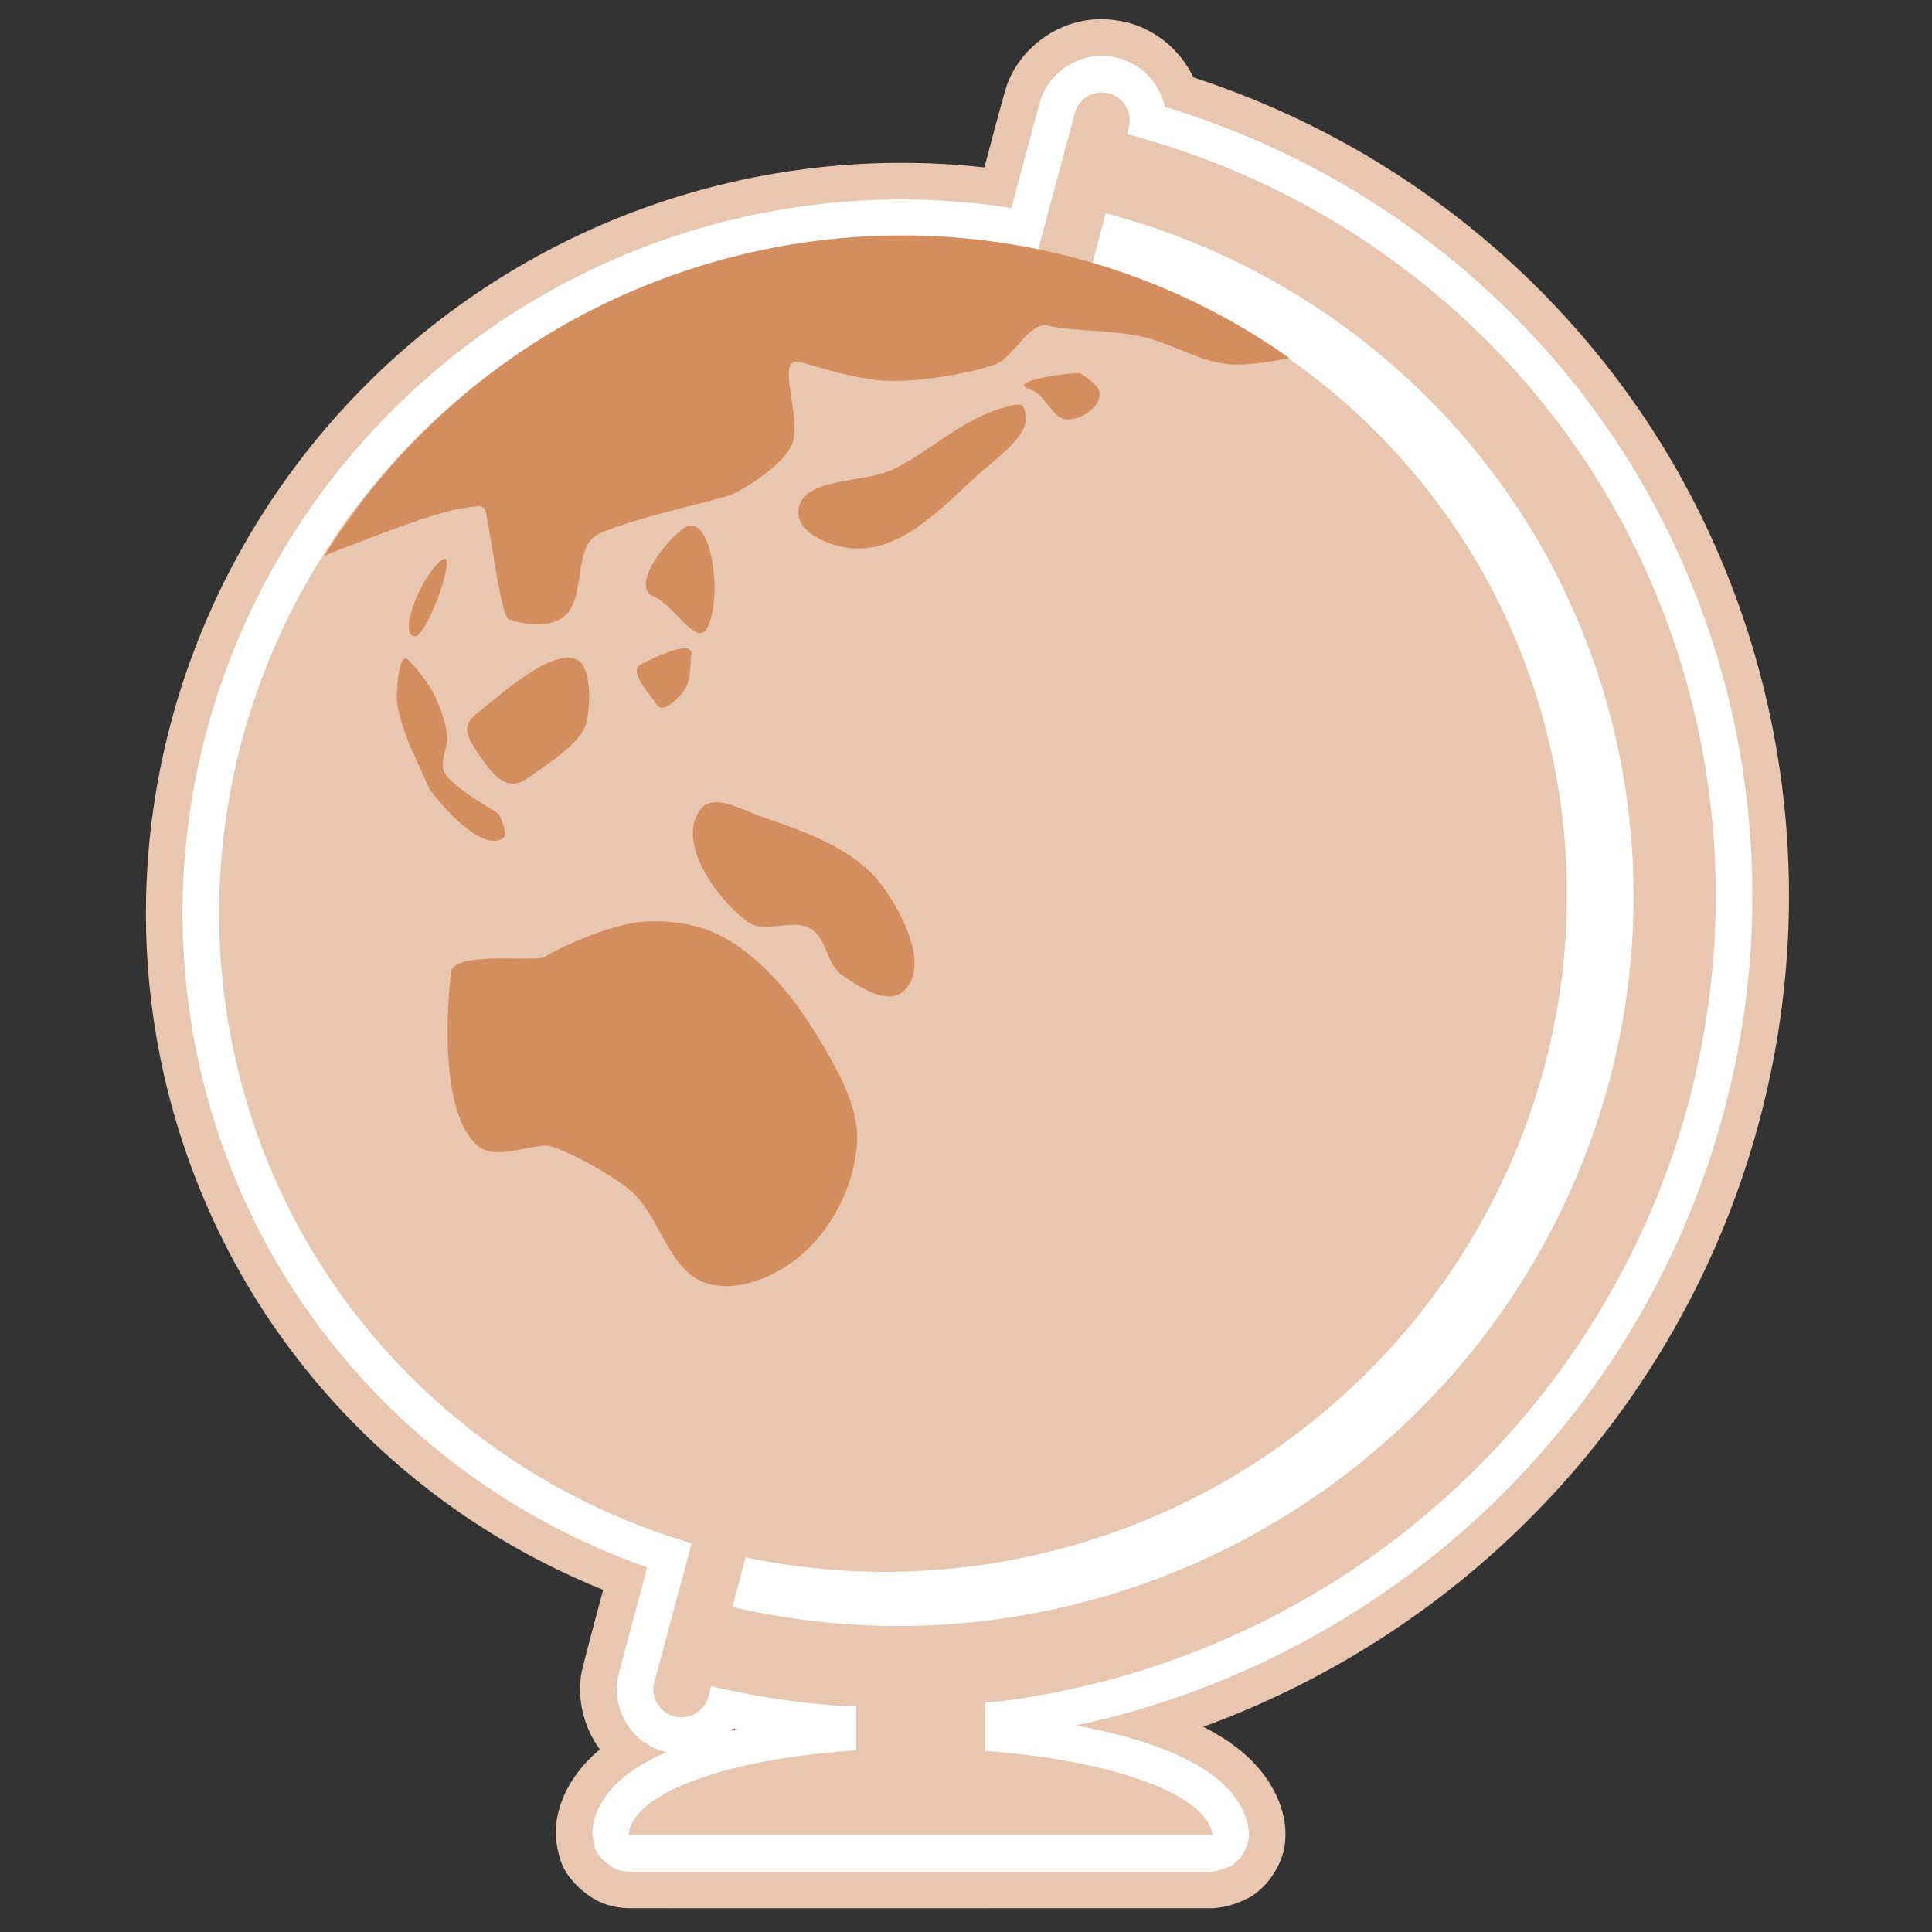 <?xml version="1.0" encoding="UTF-8" standalone="no"?>
<!-- Created with Inkscape (http://www.inkscape.org/) -->

<svg
   width="512mm"
   height="512mm"
   viewBox="0 0 512 512"
   version="1.1"
   id="svg1"
   xml:space="preserve"
   xmlns="http://www.w3.org/2000/svg"
   xmlns:svg="http://www.w3.org/2000/svg"><rect x="0" y="0" width="512" height="512" fill="#333333" stroke="none"/><defs
     id="defs1" /><g
     id="g21"
     transform="matrix(0.971,0,0,0.971,-6.577,6.827)"><path
       id="path1-5-6-1-63"
       style="display:inline;fill:#e9c6af;stroke:none;stroke-width:51.011;stroke-linecap:round;stroke-linejoin:round;paint-order:stroke markers fill"
       d="m 306.695,-1.776 c -11.154,0.147 -21.742,7.882 -25.288,18.456 -1.798,6.132 -3.377,12.328 -5.046,18.496 -0.31,1.164 -0.623,2.328 -0.936,3.491 -32.028,-3.587 -64.874,0.537 -95.044,11.861 -27.52,10.272 -52.783,26.519 -73.549,47.294 -20.553,20.503 -36.736,45.382 -47.018,72.539 -10.634,27.959 -15.003,58.292 -12.55,88.111 2.748,34.106 14.414,67.485 33.728,95.748 18.698,27.426 44.373,50.041 73.934,65.139 5.373,2.755 10.869,5.27 16.468,7.53 -1.976,7.451 -4.048,14.88 -5.873,22.369 -1.379,7.348 0.574,15.171 4.971,21.182 -5.691,4.683 -10.2,11.1 -11.619,18.42 -0.642,3.153 -0.519,6.43 0.27,9.545 0.503,2.622 1.607,5.126 3.315,7.188 1.731,2.242 3.93,4.114 6.342,5.588 3.204,1.897 6.965,2.684 10.666,2.582 12.685,0.046 25.37,0.005 38.055,0.019 40.166,-0.004 80.332,0.008 120.498,-0.019 3.602,-0.254 7.109,-1.456 10.256,-3.195 2.327,-1.555 4.407,-3.551 5.917,-5.914 1.645,-2.57 2.974,-5.417 3.263,-8.489 0.828,-6.621 -1.658,-13.271 -5.541,-18.556 -4.281,-5.834 -10.327,-10.113 -16.726,-13.353 31.12,-11.369 59.92,-29.091 83.981,-51.879 26.509,-25.009 47.333,-56.036 60.251,-90.125 11.68,-30.71 16.986,-63.843 15.315,-96.664 C 493.042,191.496 483.878,157.779 467.907,127.603 450.489,94.558 424.884,65.934 394.19,44.678 375.258,31.539 354.377,21.235 332.474,14.087 328.746,6.138 321.069,0.112 312.376,-1.34 c -1.872,-0.34 -3.78,-0.479 -5.682,-0.436 z M 207.073,464.773 c -0.133,1.028 -0.874,0.263 -0.159,-0.053 l 0.095,0.031 z m 0.527,0.178 c -0.764,0.593 -0.608,-0.403 0,0 z m -3.258,9.342 c 0.095,-0.569 0.367,-1.238 0.529,-1.846 -0.176,0.615 -0.353,1.23 -0.529,1.846 z" /><path
       id="path1-5-6-1-63-8"
       style="display:inline;fill:#ffffff;stroke:none;stroke-width:51.011;stroke-linecap:round;stroke-linejoin:round;paint-order:stroke markers fill"
       d="m 306.819,8.227 c -7.381,0.161 -14.328,5.525 -16.25,12.67 -1.616,5.778 -3.112,11.59 -4.685,17.381 -1.024,3.82 -2.047,7.641 -3.071,11.461 -21.727,-3.393 -44.023,-3.072 -65.645,0.929 -27.355,5.049 -53.63,15.942 -76.464,31.841 -23.413,16.251 -43.25,37.639 -57.609,62.263 -14.208,24.258 -23.065,51.638 -25.663,79.635 -2.456,26.074 0.532,52.653 8.783,77.513 5.51,16.63 13.321,32.507 23.233,46.957 13.572,19.811 30.956,36.993 50.918,50.342 13.362,8.948 27.86,16.194 43.033,21.522 -2.658,9.981 -5.387,19.943 -7.973,29.942 -1.467,7.004 1.909,14.701 8.054,18.369 1.57,0.991 3.381,1.705 5.138,2.134 -5.537,2.461 -10.978,5.551 -15.043,10.13 -2.819,3.215 -4.928,7.268 -5.14,11.597 -0.004,1.542 0.448,3.037 0.753,4.537 0.306,1.08 1.184,1.871 1.756,2.816 1.335,1.05 2.529,2.36 4.19,2.89 1.725,0.695 3.654,0.62 5.487,0.628 52.366,-0.007 104.732,-9.3e-4 157.098,-0.003 1.749,-0.21 3.396,-0.864 5.014,-1.533 0.966,-0.522 1.656,-1.451 2.51,-2.139 0.809,-1.467 1.967,-2.814 2.169,-4.534 0.422,-1.596 0.163,-3.292 -0.129,-4.893 -1.36,-5.58 -5.32,-10.147 -9.888,-13.446 -6.982,-5.021 -15.202,-7.933 -23.405,-10.271 -4.45,-1.218 -8.953,-2.236 -13.488,-3.076 37.255,-7.975 72.505,-25.178 101.647,-49.729 24.192,-20.322 44.245,-45.573 58.407,-73.825 12.744,-25.325 20.765,-53.022 23.446,-81.249 2.883,-30.02 -0.275,-60.613 -9.332,-89.384 -7.638,-24.332 -19.435,-47.37 -34.88,-67.673 -17.87,-23.592 -40.442,-43.598 -66.005,-58.511 -15.443,-9.025 -31.957,-16.213 -49.077,-21.391 -1.292,-6.103 -6.031,-11.363 -12.039,-13.123 -1.888,-0.581 -3.873,-0.845 -5.847,-0.778 z M 207.182,464.768 c 0.478,0.117 1.726,0.216 0.593,0.361 -0.477,0.069 -1.403,0.402 -1.606,0.317 0.344,-0.268 0.468,-0.986 1.013,-0.678 z" /><path
       id="path1-5-6-1"
       style="display:inline;fill:#e9c6af;stroke:none;stroke-width:51.011;stroke-linecap:round;stroke-linejoin:round;paint-order:stroke markers fill"
       d="m 307.917,18.229 c -3.546,-0.216 -6.855,2.072 -7.812,5.643 L 290.103,61.202 A 181.732,184.654 60 0 0 159.647,82.304 181.732,184.654 60 0 0 90.599,332.015 181.732,184.654 60 0 0 195.522,414.179 l -10.152,37.89 c -1.094,4.081 1.311,8.247 5.392,9.341 4.081,1.094 8.247,-1.312 9.341,-5.393 l 0.761,-2.839 c 0.622,0.138 1.245,0.269 1.86,0.43 3.073,0.701 6.165,1.329 9.266,1.895 4.088,0.748 8.199,1.365 12.321,1.895 3.736,0.445 7.477,0.826 11.23,1.099 1.645,0.117 3.296,0.137 4.943,0.221 v 11.986 a 79.894,24.508 0.268 0 0 -22.789,2.623 79.894,24.508 0.268 0 0 -39.354,20.458 H 337.727 A 79.894,24.508 0.268 0 0 327.03,482.529 79.894,24.508 0.268 0 0 275.584,470.827 V 457.724 c 1.938,-0.207 3.882,-0.373 5.814,-0.638 3.172,-0.431 6.339,-0.919 9.49,-1.49 4.138,-0.738 8.255,-1.596 12.345,-2.564 3.612,-0.866 7.204,-1.811 10.772,-2.845 4.01,-1.172 7.99,-2.446 11.928,-3.841 3.057,-1.066 6.085,-2.22 9.091,-3.424 3.907,-1.569 7.765,-3.256 11.582,-5.032 3.41,-1.616 6.79,-3.291 10.122,-5.063 5.614,-2.996 11.123,-6.194 16.461,-9.66 27.059,-17.47 50.287,-40.847 67.528,-68.056 14.655,-23.089 25.027,-48.909 30.253,-75.758 0.715,-3.675 1.337,-7.366 1.881,-11.07 0.582,-4.136 1.059,-8.286 1.414,-12.447 0.338,-4.015 0.58,-8.04 0.685,-12.068 0.118,-3.339 0.116,-6.684 0.069,-10.025 -0.07,-4.136 -0.269,-8.268 -0.559,-12.395 -0.293,-3.697 -0.648,-7.387 -1.115,-11.065 -0.508,-3.986 -1.111,-7.961 -1.85,-11.911 -0.577,-3.251 -1.269,-6.482 -2.005,-9.7 -0.932,-4.022 -1.984,-8.014 -3.131,-11.979 -1.059,-3.549 -2.178,-7.079 -3.403,-10.574 -1.33,-3.784 -2.75,-7.538 -4.298,-11.239 -1.232,-3.026 -2.574,-6.009 -3.952,-8.971 -1.739,-3.708 -3.594,-7.36 -5.523,-10.973 -1.707,-3.097 -3.434,-6.182 -5.302,-9.185 -1.667,-2.766 -3.44,-5.469 -5.231,-8.156 -2.031,-2.987 -4.115,-5.936 -6.29,-8.82 -1.833,-2.449 -3.733,-4.85 -5.666,-7.221 -2.298,-2.788 -4.654,-5.526 -7.084,-8.199 -2.056,-2.268 -4.17,-4.485 -6.317,-6.667 -2.527,-2.546 -5.11,-5.033 -7.757,-7.452 -2.258,-2.069 -4.569,-4.085 -6.913,-6.057 -2.774,-2.32 -5.598,-4.577 -8.482,-6.76 -2.449,-1.849 -4.938,-3.648 -7.459,-5.396 -2.977,-2.056 -6.002,-4.04 -9.076,-5.949 -2.616,-1.613 -5.261,-3.183 -7.939,-4.691 -3.179,-1.791 -6.408,-3.49 -9.669,-5.127 -3.603,-1.781 -7.244,-3.49 -10.942,-5.065 -3.084,-1.356 -6.222,-2.587 -9.367,-3.792 -3.422,-1.282 -6.871,-2.487 -10.35,-3.604 -2.94,-0.945 -5.903,-1.824 -8.88,-2.645 -0.7,-0.177 -1.4,-0.354 -2.099,-0.543 l 0.48,-1.789 c 1.094,-4.081 -1.311,-8.247 -5.392,-9.341 -0.51,-0.137 -1.022,-0.219 -1.529,-0.25 z m 0.671,32.915 c 0.855,0.218 1.701,0.465 2.549,0.707 3.812,1.092 7.602,2.257 11.35,3.553 3.794,1.315 7.549,2.743 11.256,4.288 2.865,1.188 5.702,2.45 8.504,3.78 3.591,1.693 7.124,3.506 10.605,5.414 3.079,1.699 6.113,3.478 9.102,5.33 3.309,2.077 6.572,4.228 9.752,6.498 2.463,1.739 4.874,3.556 7.254,5.407 2.843,2.218 5.604,4.535 8.333,6.891 2.905,2.584 5.763,5.22 8.525,7.957 2.769,2.748 5.465,5.572 8.059,8.486 2.079,2.303 4.083,4.676 6.042,7.082 2.298,2.818 4.483,5.722 6.637,8.651 2.211,3.122 4.377,6.276 6.422,9.511 1.544,2.44 3.047,4.909 4.47,7.421 1.961,3.455 3.818,6.968 5.564,10.536 1.759,3.612 3.414,7.274 4.951,10.985 1.387,3.347 2.655,6.739 3.876,10.15 1.255,3.669 2.432,7.364 3.493,11.094 1.078,3.847 2.044,7.724 2.897,11.627 0.854,3.963 1.581,7.952 2.199,11.959 0.603,3.966 1.071,7.952 1.432,11.948 0.36,4.031 0.584,8.074 0.696,12.119 0.106,4.089 0.073,8.182 -0.069,12.27 -0.153,4.094 -0.442,8.181 -0.84,12.259 -0.401,4.007 -0.936,8 -1.576,11.977 -0.639,3.937 -1.409,7.853 -2.288,11.743 -0.665,2.968 -1.411,5.92 -2.218,8.853 -1.053,3.837 -2.234,7.638 -3.508,11.407 -1.19,3.447 -2.464,6.863 -3.82,10.248 -1.519,3.716 -3.129,7.395 -4.86,11.017 -1.725,3.62 -3.561,7.188 -5.508,10.695 -1.506,2.753 -3.106,5.457 -4.749,8.131 -2.127,3.446 -4.359,6.826 -6.683,10.142 -2.083,2.941 -4.235,5.831 -6.459,8.667 -2.495,3.157 -5.077,6.245 -7.755,9.249 -2.039,2.297 -4.137,4.546 -6.284,6.743 -2.813,2.888 -5.72,5.683 -8.697,8.401 -2.652,2.401 -5.364,4.734 -8.131,7.001 -3.163,2.572 -6.397,5.056 -9.705,7.44 -3.087,2.212 -6.222,4.359 -9.435,6.384 -2.87,1.855 -5.811,3.602 -8.779,5.296 -3.535,2.005 -7.129,3.908 -10.778,5.697 -3.673,1.795 -7.393,3.49 -11.166,5.064 -3.799,1.577 -7.641,3.053 -11.527,4.401 -3.85,1.331 -7.738,2.551 -11.659,3.655 -3.964,1.102 -7.956,2.101 -11.978,2.97 -3.977,0.849 -7.977,1.582 -11.995,2.207 -4.07,0.609 -8.155,1.109 -12.252,1.487 -3.627,0.32 -7.261,0.541 -10.9,0.685 -4.053,0.129 -8.108,0.151 -12.162,0.059 -4.029,-0.108 -8.054,-0.339 -12.071,-0.678 -4.028,-0.346 -8.043,-0.826 -12.043,-1.413 -4.068,-0.603 -8.116,-1.343 -12.141,-2.19 -1.294,-0.254 -2.576,-0.564 -3.86,-0.872 l 3.624,-13.525 a 181.732,184.654 60 0 0 131.092,-20.937 181.732,184.654 60 0 0 69.049,-249.711 181.732,184.654 60 0 0 -105.56,-82.329 z" /><g
       id="g19"
       transform="matrix(0.856,0,0,0.856,-223.189,-816.274)"
       style="display:inline;fill:#d38d5f"><path
         id="path1-5-6-1-5-1-8"
         style="fill:#d38d5f;stroke:none;stroke-width:50.724;stroke-linecap:round;stroke-linejoin:round;paint-order:stroke markers fill"
         d="m 20.959,-1166.408 a 215.829,212.415 0 0 0 116.686,33.72 215.829,212.415 0 0 0 101.366,-25.487 c -8.448,-1.289 -18.877,-2.914 -26.562,-4.295 -4.919,-0.884 -10.365,-1.978 -15.351,-3.401 -2.97,-0.848 -8.724,-3.067 -9.191,-3.731 -1.021,-1.452 -0.622,-1.576 0.397,-4.495 3.349,-9.59 11.618,-29.358 9.915,-31.188 -3.972,-4.267 -9.053,-8.222 -14.769,-7.987 -9.819,0.404 -14.064,18.34 -23.84,17.345 -12.726,-1.296 -38.954,-9.939 -42.753,-10.295 -3.918,-0.367 -17.1,-0.447 -24.029,3.763 -7.722,4.691 -9.72,28.27 -16.063,21.835 -5.511,-5.59 -13.377,-14.339 -21.634,-19.403 -9.684,-5.94 -25.476,-11.252 -31.783,-12.301 -6.307,-1.049 -16.48,6.65 -20.999,2.134 -4.578,-4.575 -16.327,-10.994 -23.638,-17.536 -7.594,-6.796 -12.279,-16.83 -20.82,-22.39 -3.879,-2.525 -11.488,-5.668 -16.78,-7.298 a 215.829,212.415 0 0 0 79.85,91.01 z"
         transform="rotate(150)" /><path
         style="fill:#d38d5f;fill-opacity:1;stroke:none;stroke-width:5;stroke-linecap:round;stroke-linejoin:round;stroke-dasharray:none;stroke-opacity:1;paint-order:stroke markers fill"
         d="m 412.343,1256.487 c -1.349,-8.495 27.172,-4.098 29.934,-5.987 3.217,-2.2 20.335,-10.416 31.431,-11.225 8.88,-0.648 18.46,0.823 26.192,5.239 13.96,7.971 24.17,21.983 32.179,35.921 5.275,9.18 10.663,19.674 9.769,30.224 -1.132,13.355 -8.221,27.189 -18.63,35.631 -7.88,6.391 -19.623,11.265 -29.305,8.232 -12.344,-3.867 -14.677,-21.751 -24.696,-29.934 -7.659,-6.255 -23.199,-13.929 -26.192,-13.929 -7.36,0 -16.483,4.779 -22.081,0 -13.905,-11.871 -8.601,-54.171 -8.601,-54.171 z"
         id="path10" /><path
         style="fill:#d38d5f;fill-opacity:1;stroke:none;stroke-width:5;stroke-linecap:round;stroke-linejoin:round;stroke-dasharray:none;stroke-opacity:1;paint-order:stroke markers fill"
         d="m 588.955,1075.273 c -12.987,3.37 -23.159,13.596 -35.173,19.57 -9.969,4.957 -29.695,2.371 -30.563,13.47 -0.576,7.359 11.249,11.862 18.63,11.974 14.532,0.221 26.76,-12.526 37.378,-22.451 6.696,-6.259 19.958,-14.438 15.715,-22.563 -0.924,-1.769 -4.055,-0.501 -5.987,0 z"
         id="path11" /><path
         style="fill:#d38d5f;fill-opacity:1;stroke:none;stroke-width:5;stroke-linecap:round;stroke-linejoin:round;stroke-dasharray:none;stroke-opacity:1;paint-order:stroke markers fill"
         d="m 612.996,1064.347 c -4.116,-0.187 -22.918,2.619 -16.557,4.864 6.361,2.245 7.485,10.049 12.909,9.916 4.335,-0.106 10.31,-4.101 9.916,-8.419 -0.262,-2.866 -6.267,-6.361 -6.267,-6.361 z"
         id="path12" /><path
         style="fill:#d38d5f;fill-opacity:1;stroke:none;stroke-width:5;stroke-linecap:round;stroke-linejoin:round;stroke-dasharray:none;stroke-opacity:1;paint-order:stroke markers fill"
         d="m 455,1158.453 c -5.072,-11.207 -26.974,8.529 -34.055,14.219 -3.99,3.206 -4.868,5.613 0,12.722 3.979,5.81 8.77,13.165 15.72,8.232 7.502,-5.324 17.726,-11.651 19.083,-18.335 0.849,-4.182 1.376,-12.144 -0.748,-16.838 z"
         id="path13" /><path
         style="fill:#d38d5f;fill-opacity:1;stroke:none;stroke-width:5;stroke-linecap:round;stroke-linejoin:round;stroke-dasharray:none;stroke-opacity:1;paint-order:stroke markers fill"
         d="m 492.043,1203.354 c 4.078,-5.328 13.609,0.447 19.957,2.619 14.033,4.802 29.841,10.348 38.415,22.451 6.462,9.122 14.528,25.294 6.361,32.928 -4.995,4.669 -14.269,-1.263 -19.831,-5.239 -4.756,-3.399 -4.735,-11.553 -9.729,-14.593 -5.789,-3.523 -14.784,1.82 -20.206,-2.245 -10.379,-7.781 -22.851,-25.62 -14.967,-35.921 z"
         id="path14" /><path
         style="fill:#d38d5f;fill-opacity:1;stroke:none;stroke-width:5;stroke-linecap:round;stroke-linejoin:round;stroke-dasharray:none;stroke-opacity:1;paint-order:stroke markers fill"
         d="m 409.35,1124.029 c -6.786,5.516 -14.197,24.535 -8.083,24.253 4.18,-1.548 13.776,-28.881 8.083,-24.253 z"
         id="path15" /><path
         style="fill:#d38d5f;fill-opacity:1;stroke:none;stroke-width:5;stroke-linecap:round;stroke-linejoin:round;stroke-dasharray:none;stroke-opacity:1;paint-order:stroke markers fill"
         d="m 398.859,1155.834 c 7.433,7.545 10.57,14.677 12.303,23.282 0.787,3.906 -2.322,8.128 -1.058,11.906 0.772,2.31 3.059,3.824 4.895,5.424 3.9,3.4 12.7,8.07 12.832,8.731 0.132,0.661 3.208,6.191 1.058,7.541 -7.863,4.934 -23.151,-15.478 -23.151,-15.478 l -6.085,-13.361 c 0,0 -4.613,-10.736 -4.498,-16.404 0.082,-4.071 0.847,-14.541 3.704,-11.64 z"
         id="path16" /><path
         style="fill:#d38d5f;fill-opacity:1;stroke:none;stroke-width:5;stroke-linecap:round;stroke-linejoin:round;stroke-dasharray:none;stroke-opacity:1;paint-order:stroke markers fill"
         d="m 486.561,1113.863 c -6.667,4.836 -16.811,18.901 -9.437,21.71 5.873,2.237 13.543,15.982 16.838,10.29 5.507,-9.512 1.462,-38.428 -7.401,-32 z"
         id="path17" /><path
         style="fill:#d38d5f;fill-opacity:1;stroke:none;stroke-width:5;stroke-linecap:round;stroke-linejoin:round;stroke-dasharray:none;stroke-opacity:1;paint-order:stroke markers fill"
         d="m 489.082,1154.245 c 0.798,-5.364 -11.849,0.751 -16.007,2.91 -4.164,2.162 2.005,8.588 5.159,13.097 1.844,2.635 6.55,-2.047 8.467,-4.63 2.309,-3.112 1.909,-8.204 2.381,-11.377 z"
         id="path18" /></g></g></svg>
